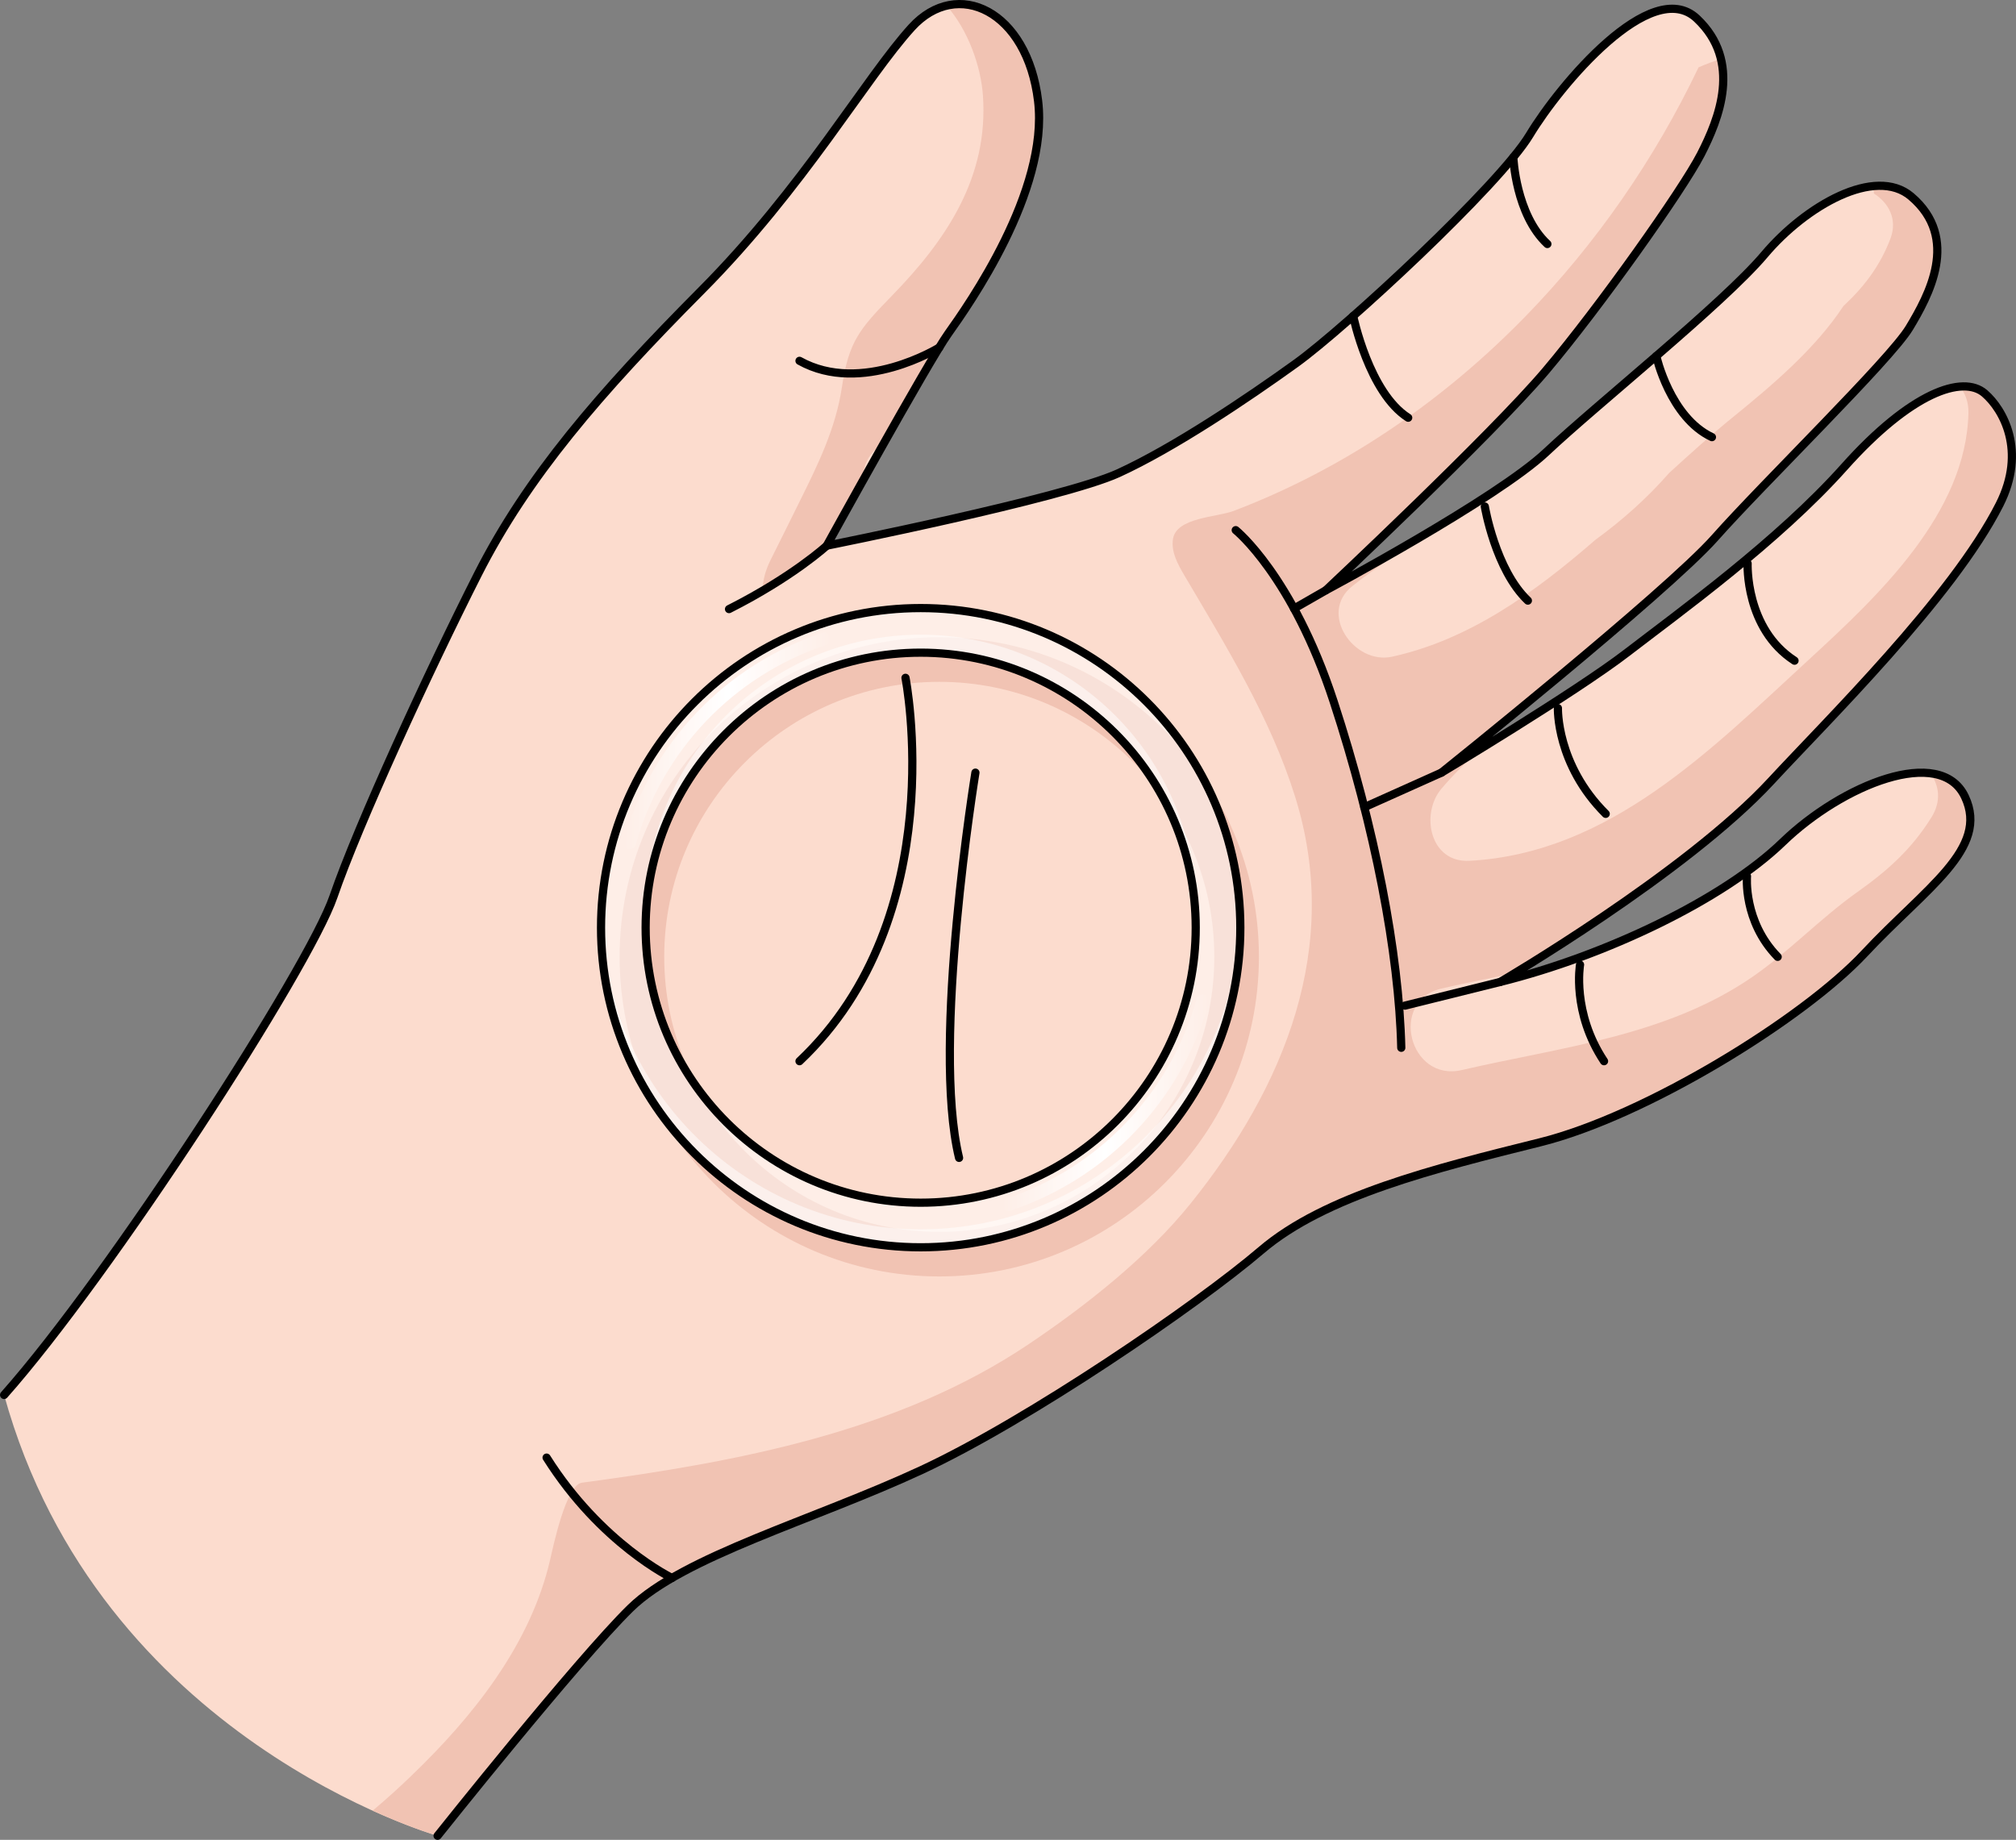 <?xml version="1.0" encoding="utf-8"?>
<!-- Generator: Adobe Illustrator 22.0.0, SVG Export Plug-In . SVG Version: 6.00 Build 0)  -->
<svg version="1.1" id="Layer_1" xmlns="http://www.w3.org/2000/svg" xmlns:xlink="http://www.w3.org/1999/xlink" x="0px" y="0px"
	 width="245.998px" height="224.53px" viewBox="0 0 245.998 224.53" enable-background="new 0 0 245.998 224.53"
	 xml:space="preserve">
<rect x="0" y="0" width="245.998" height="224.53" fill="#808080" stroke="none"/>
<g>
	<g>
		<g>
			<g>
				<path fill="#FCDCCE" d="M53.396,224.03c0,0,17.064-21.441,23.519-27.764c6.454-6.327,22.355-10.752,35.479-16.845
					c13.123-6.096,33.705-20.181,41.495-26.839c7.789-6.656,21.132-9.972,34.029-13.177c12.898-3.205,32.145-15.073,39.602-23.065
					c7.457-7.99,15.244-12.758,12.252-19.099c-2.991-6.341-15-1.468-22.237,5.526c-7.234,6.991-21.582,13.863-34.479,17.068
					c0,0,22.675-13.268,33.091-24.554c6.604-7.156,22.128-22.388,27.851-33.724c3.305-6.545,0.443-11.591-1.823-13.551
					c-2.656-2.303-9.003-0.123-17.129,8.98c-8.127,9.103-20.141,17.755-26.482,22.637c-6.343,4.881-22.671,14.666-22.671,14.666
					s27.459-21.997,33.359-28.657c5.899-6.662,21.388-21.731,23.73-25.62c2.34-3.888,6.237-10.924,0.219-16.04
					c-4.382-3.724-12.868,1.135-17.898,7.1c-5.029,5.967-20.475,18.308-26.598,24.081c-6.12,5.771-26.925,16.888-26.925,16.888
					s20.258-19.009,26.828-26.779c6.569-7.773,16.705-22.096,18.933-26.427c2.226-4.332,5.065-11.341-0.486-16.573
					c-5.549-5.233-16.727,8.102-20.406,14.211c-3.679,6.107-22.489,23.532-28.495,27.856c-6.008,4.328-14.908,10.316-21.692,13.42
					c-6.784,3.102-35.579,8.842-35.579,8.842s12.37-22.436,14.818-25.876c2.451-3.444,12.29-17.384,10.972-28.389
					c-1.317-11.005-9.853-15.094-15.42-8.988c-5.564,6.104-13.198,19.569-25.665,32.11C73.123,47.99,64.326,58.203,58.308,70.087
					c-6.017,11.885-14.599,30.545-17.615,39.321c-3.012,8.778-27.28,46.285-40.193,60.827
					C12.125,212.337,53.396,224.03,53.396,224.03z"/>
				<path fill="none" stroke="#000000" stroke-linecap="round" stroke-linejoin="round" stroke-miterlimit="10" d="M119.024,94.289
					c0,0-5.401,32.98-1.996,47.015"/>
				<path fill="#F1C3B3" d="M114.612,155.773c-21.507,0-39.004-17.497-39.004-39.004s17.497-39.004,39.004-39.004
					s39.004,17.497,39.004,39.004S136.119,155.773,114.612,155.773z M114.612,83.208c-18.506,0-33.562,15.056-33.562,33.562
					s15.056,33.562,33.562,33.562s33.562-15.056,33.562-33.562S133.118,83.208,114.612,83.208z"/>
				<path fill="#F1C3B3" d="M84.71,141.304c0.086-0.07,0.169-0.143,0.256-0.214c-0.009-1.417,0.139-2.842,0.395-4.251
					c-0.294-0.402-0.545-0.839-0.773-1.293c-0.337,0.623-0.667,1.249-0.983,1.88C83.794,138.774,84.2,140.056,84.71,141.304z"/>
				<path fill="#F1C3B3" d="M50.198,216.707c-1.177,1.133-2.839,2.683-4.73,4.262c4.784,2.167,7.928,3.061,7.928,3.061
					s17.064-21.441,23.519-27.764c6.454-6.327,22.355-10.752,35.479-16.845c13.124-6.096,33.705-20.181,41.495-26.84
					c7.789-6.656,21.132-9.972,34.029-13.177c12.898-3.205,32.145-15.073,39.602-23.065c7.457-7.99,15.244-12.758,12.252-19.099
					c-0.817-1.733-2.324-2.606-4.208-2.848c1.045,1.434,1.358,3.359,0.127,5.336c-2.412,3.886-5.35,6.512-9.056,9.139
					c-4.507,3.195-8.32,7.27-12.829,10.37c-10.514,7.226-23.304,8.539-35.438,11.349c-6.427,1.484-8.909-8.453-2.471-9.944
					c2.988-0.689,5.99-1.287,8.982-1.904c5.575-3.388,22.63-14.102,31.267-23.459c6.604-7.156,22.128-22.388,27.851-33.724
					c3.305-6.545,0.443-11.591-1.823-13.551c-0.735-0.636-1.762-0.916-3.021-0.816c0.66,0.815,1.074,1.884,1.042,3.232
					c-0.291,12.212-10.954,22.245-19.332,29.951c-12.001,11.028-24.396,23.746-41.537,24.679c-4.875,0.267-6.012-5.749-3.444-8.788
					c1.509-1.786,3.186-3.418,4.939-4.979c-2.89,1.781-4.93,3.004-4.93,3.004s27.459-21.997,33.359-28.657
					c5.899-6.662,21.388-21.731,23.73-25.62c2.34-3.888,6.237-10.924,0.219-16.04c-1.274-1.083-2.906-1.403-4.69-1.213
					c0.052,0.219,0.119,0.429,0.148,0.675c0.005,0.062,0.002,0.125,0.009,0.187c1.782,1.129,2.906,3.126,2.017,5.487
					c-1.287,3.422-3.34,6.015-5.739,8.24c-3.485,5.295-8.802,9.757-13.58,13.64c-2.57,2.089-5.124,4.383-7.698,6.744
					c-2.689,3.072-5.711,5.76-8.98,8.14c-7.447,6.469-15.434,12.223-24.836,14.274c-4.597,1.007-9.043-5.302-4.809-8.638
					c1.267-0.999,2.55-1.931,3.844-2.838c0.177-0.327,0.385-0.643,0.652-0.936c-4.407,2.515-7.759,4.308-7.759,4.308
					s20.258-19.009,26.828-26.779c6.569-7.773,16.705-22.096,18.933-26.427c1.576-3.062,3.441-7.462,2.446-11.627
					c-0.929,0.283-1.832,0.624-2.719,1.012c-5.352,11.197-12.504,21.553-21.172,30.441c-5.724,5.869-12.115,11.097-19.063,15.454
					c-3.475,2.179-7.087,4.139-10.814,5.852c-1.871,0.86-3.77,1.657-5.695,2.389c-2.042,0.777-6.939,0.783-7.384,3.388
					c-0.267,1.563,0.563,3.083,1.368,4.449c5.128,8.702,10.514,17.393,13.529,27.034c5.717,18.281-1.25,35.364-12.767,49.665
					c-5.255,6.525-12.748,12.444-19.721,17.131c-15.944,10.719-35.503,14.379-54.546,16.923c-1.931,0.258-3.504,7.814-3.875,9.414
					C64.725,200.712,57.732,209.466,50.198,216.707z"/>
				<path fill="#F1C3B3" d="M95.381,70.299c1.872-1.398,3.776-2.807,5.736-4.131c0.584-1.058,2.216-4.009,4.2-7.556
					c-0.061-1.755,0.694-3.485,2.47-4.399c3.28-5.82,6.74-11.845,7.914-13.497c2.451-3.444,12.29-17.384,10.972-28.389
					c-1.01-8.432-6.255-12.784-11.156-11.62c2.633,2.99,4.173,7.403,4.423,10.934c0.698,9.917-4.393,17.56-11.073,24.417
					c-3.961,4.072-5.296,5.573-6.132,11.179c-0.75,5.02-2.91,9.426-5.144,13.927c-1.185,2.388-2.354,4.778-3.554,7.159
					c-0.682,1.352-0.977,2.625-0.993,3.844C93.825,71.494,94.619,70.868,95.381,70.299z"/>
				<path fill="#F2C4B3" d="M224.106,97.793c-1.867,1.738-4.007,3.095-6.15,4.59C219.802,100.663,221.916,99.091,224.106,97.793z"/>
				<path fill="none" stroke="#000000" stroke-linecap="round" stroke-linejoin="round" stroke-miterlimit="10" d="M53.396,224.03
					c0,0,17.064-21.441,23.519-27.764c6.454-6.327,22.355-10.752,35.479-16.845c13.123-6.096,33.705-20.181,41.495-26.839
					c7.789-6.656,21.132-9.972,34.029-13.177c12.898-3.205,32.145-15.073,39.602-23.065c7.457-7.99,15.244-12.758,12.252-19.099
					c-2.991-6.341-15-1.468-22.237,5.526c-7.234,6.991-21.582,13.863-34.479,17.068c0,0,22.675-13.268,33.091-24.554
					c6.604-7.156,22.128-22.388,27.851-33.724c3.305-6.545,0.443-11.591-1.823-13.551c-2.656-2.303-9.003-0.123-17.129,8.98
					c-8.127,9.103-20.141,17.755-26.482,22.637c-6.343,4.881-22.671,14.666-22.671,14.666s27.459-21.997,33.359-28.657
					c5.899-6.662,21.388-21.731,23.73-25.62c2.34-3.888,6.237-10.924,0.219-16.04c-4.382-3.724-12.868,1.135-17.898,7.1
					c-5.029,5.967-20.475,18.308-26.598,24.081c-6.12,5.771-26.925,16.888-26.925,16.888s20.258-19.009,26.828-26.779
					c6.569-7.773,16.705-22.096,18.933-26.427c2.226-4.332,5.065-11.341-0.486-16.573c-5.549-5.233-16.727,8.102-20.406,14.211
					c-3.679,6.107-22.489,23.532-28.495,27.856c-6.008,4.328-14.908,10.316-21.692,13.42c-6.784,3.102-35.579,8.842-35.579,8.842
					s12.37-22.436,14.818-25.876c2.451-3.444,12.29-17.384,10.972-28.389c-1.317-11.005-9.853-15.094-15.42-8.988
					c-5.564,6.104-13.198,19.569-25.665,32.11C73.123,47.99,64.326,58.203,58.308,70.087c-6.017,11.885-14.599,30.545-17.615,39.321
					c-3.012,8.778-27.28,46.285-40.193,60.827"/>
				<path fill="none" stroke="#000000" stroke-linecap="round" stroke-linejoin="round" stroke-miterlimit="10" d="M150.787,64.697
					c0,0,6.919,5.552,11.949,20.916c5.028,15.364,7.982,30.725,8.251,42.255"/>
				
					<line fill="none" stroke="#000000" stroke-linecap="round" stroke-linejoin="round" stroke-miterlimit="10" x1="183.055" y1="119.835" x2="171.443" y2="122.721"/>
				
					<line fill="none" stroke="#000000" stroke-linecap="round" stroke-linejoin="round" stroke-miterlimit="10" x1="175.892" y1="94.289" x2="166.477" y2="98.512"/>
				
					<line fill="none" stroke="#000000" stroke-linecap="round" stroke-linejoin="round" stroke-miterlimit="10" x1="161.779" y1="72.043" x2="157.905" y2="74.267"/>
				<path fill="none" stroke="#000000" stroke-linecap="round" stroke-linejoin="round" stroke-miterlimit="10" d="M88.957,74.331
					c7.817-3.948,11.925-7.739,11.925-7.739"/>
				<path fill="none" stroke="#000000" stroke-linecap="round" stroke-linejoin="round" stroke-miterlimit="10" d="M110.49,82.718
					c0,0,5.759,29.133-12.932,46.786"/>
				<path fill="none" stroke="#000000" stroke-linecap="round" stroke-linejoin="round" stroke-miterlimit="10" d="M82.002,192.57
					c0,0-8.662-4.148-15.305-14.689"/>
			</g>
			<path fill="none" stroke="#000000" stroke-linecap="round" stroke-linejoin="round" stroke-miterlimit="10" d="M192.802,117.727
				c0,0-1.021,5.83,2.927,11.777"/>
			<path fill="none" stroke="#000000" stroke-linecap="round" stroke-linejoin="round" stroke-miterlimit="10" d="M213.171,106.932
				c0,0-0.481,5.518,3.745,9.837"/>
			<path fill="none" stroke="#000000" stroke-linecap="round" stroke-linejoin="round" stroke-miterlimit="10" d="M190.101,86.417
				c0,0-0.219,6.873,5.833,12.901"/>
			<path fill="none" stroke="#000000" stroke-linecap="round" stroke-linejoin="round" stroke-miterlimit="10" d="M213.249,68.763
				c0,0-0.331,7.939,5.724,11.865"/>
			<path fill="none" stroke="#000000" stroke-linecap="round" stroke-linejoin="round" stroke-miterlimit="10" d="M202.103,43.453
				c0,0,1.674,7.487,6.793,9.893"/>
			<path fill="none" stroke="#000000" stroke-linecap="round" stroke-linejoin="round" stroke-miterlimit="10" d="M181.182,61.812
				c0,0,1.291,7.736,5.254,11.484"/>
			<path fill="none" stroke="#000000" stroke-linecap="round" stroke-linejoin="round" stroke-miterlimit="10" d="M165.12,38.576
				c0,0,1.928,9.367,6.711,12.401"/>
			<path fill="none" stroke="#000000" stroke-linecap="round" stroke-linejoin="round" stroke-miterlimit="10" d="M184.657,19.192
				c0,0,0.286,6.992,4.158,10.586"/>
			<path fill="none" stroke="#000000" stroke-linecap="round" stroke-linejoin="round" stroke-miterlimit="10" d="M114.612,42.41
				c0,0-9.462,5.874-17.054,1.624"/>
		</g>
	</g>
	<g>
		<path id="changecolor_8_" opacity="0.5" fill="#FFFFFF" d="M112.344,152.215c-21.507,0-39.004-17.497-39.004-39.004
			s17.497-39.004,39.004-39.004s39.004,17.497,39.004,39.004S133.851,152.215,112.344,152.215z M112.344,79.649
			c-18.506,0-33.562,15.056-33.562,33.562s15.056,33.562,33.562,33.562s33.562-15.056,33.562-33.562S130.85,79.649,112.344,79.649z"
			/>
		<g>
			<path opacity="0.5" fill="#FFFFFF" d="M112.344,77.454c-18.506,0-33.562,15.056-33.562,33.562c0,0.368,0.016,0.732,0.028,1.097
				c0.582-17.999,15.396-32.465,33.534-32.465s32.952,14.466,33.534,32.465c0.012-0.365,0.028-0.729,0.028-1.097
				C145.906,92.51,130.85,77.454,112.344,77.454z"/>
			<path opacity="0.5" fill="#FFFFFF" d="M112.344,150.02c-21.139,0-38.391-16.906-38.976-37.906
				c-0.01,0.366-0.028,0.729-0.028,1.097c0,21.507,17.497,39.004,39.004,39.004s39.004-17.497,39.004-39.004
				c0-0.368-0.018-0.732-0.028-1.097C150.735,133.114,133.483,150.02,112.344,150.02z"/>
		</g>
		<path fill="none" stroke="#000000" stroke-linecap="round" stroke-linejoin="round" stroke-miterlimit="10" d="M112.344,152.215
			c-21.507,0-39.004-17.497-39.004-39.004s17.497-39.004,39.004-39.004s39.004,17.497,39.004,39.004
			S133.851,152.215,112.344,152.215z M112.344,79.649c-18.506,0-33.562,15.056-33.562,33.562s15.056,33.562,33.562,33.562
			s33.562-15.056,33.562-33.562S130.85,79.649,112.344,79.649z"/>
		<linearGradient id="SVGID_1_" gradientUnits="userSpaceOnUse" x1="76.051" y1="90.401" x2="101.406" y2="90.401">
			<stop  offset="0" style="stop-color:#FFFFFF;stop-opacity:0"/>
			<stop  offset="0.5" style="stop-color:#FFFFFF"/>
			<stop  offset="1" style="stop-color:#FFFFFF;stop-opacity:0"/>
		</linearGradient>
		<path fill="url(#SVGID_1_)" d="M76.83,103.626c-0.07,0-0.141-0.009-0.212-0.029c-0.413-0.117-0.654-0.547-0.537-0.96
			c3.383-11.994,12.468-21.497,24.304-25.421c0.407-0.135,0.846,0.086,0.982,0.493c0.135,0.408-0.086,0.847-0.493,0.982
			c-11.345,3.761-20.054,12.871-23.295,24.367C77.48,103.402,77.168,103.626,76.83,103.626z"/>
		
			<linearGradient id="SVGID_2_" gradientUnits="userSpaceOnUse" x1="4382.252" y1="975.271" x2="4407.607" y2="975.271" gradientTransform="matrix(-1 0 0 -1 4529.787 1109.862)">
			<stop  offset="0" style="stop-color:#FFFFFF;stop-opacity:0"/>
			<stop  offset="0.5" style="stop-color:#FFFFFF"/>
			<stop  offset="1" style="stop-color:#FFFFFF;stop-opacity:0"/>
		</linearGradient>
		<path fill="url(#SVGID_2_)" d="M146.756,121.367c0.07,0,0.141,0.009,0.212,0.029c0.413,0.117,0.654,0.547,0.537,0.96
			c-3.383,11.994-12.468,21.497-24.304,25.421c-0.407,0.135-0.846-0.086-0.982-0.493c-0.135-0.408,0.086-0.847,0.493-0.982
			c11.345-3.761,20.054-12.871,23.295-24.367C146.105,121.591,146.417,121.367,146.756,121.367z"/>
	</g>
</g>
</svg>
